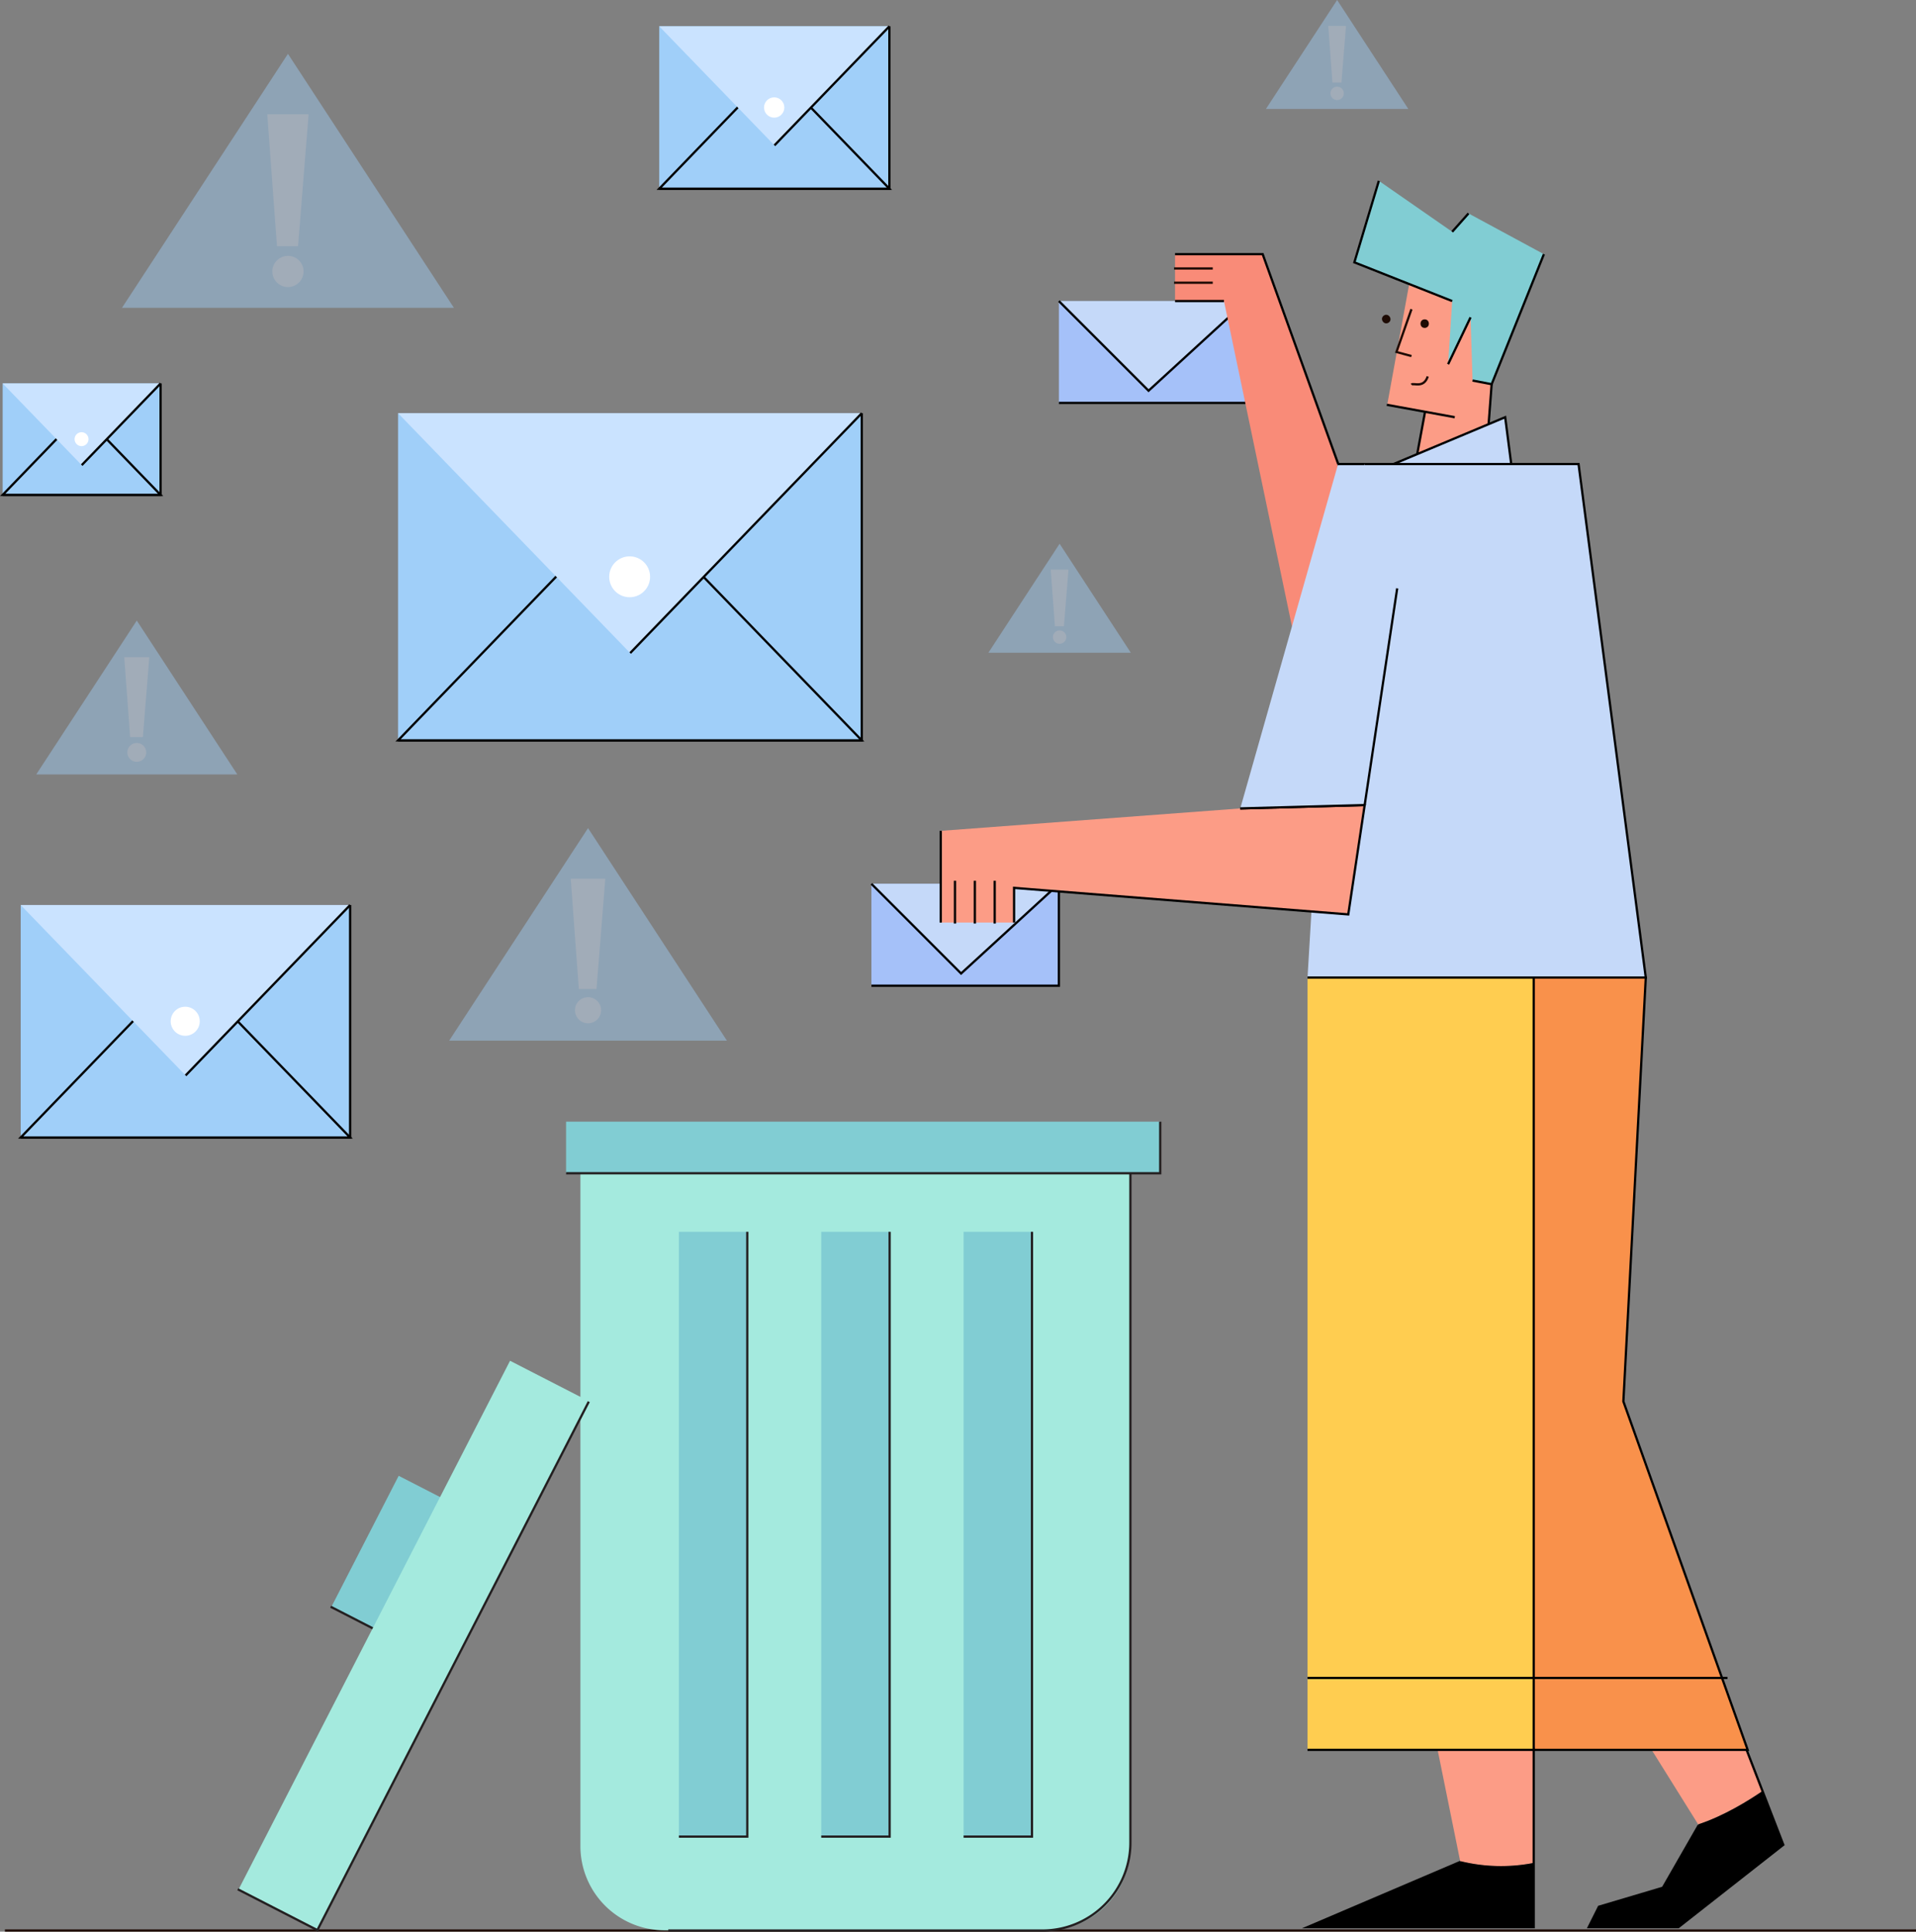 <svg viewBox="0 0 849.18 856.16" xmlns="http://www.w3.org/2000/svg"><rect x="0" y="0" width="849.18" height="856.16" fill="#808080" stroke="none"/><path d="m2.18 855.65h847" fill="none" stroke="#1e0b04" stroke-miterlimit="10"/><path d="m679.75 825.69v-50.11l-45.16-12.65 12.57 62a75.17 75.17 0 0 0 32.59.76z" fill="#fc9c86"/><path d="m579.5 854.15h100.25v-28.46a75.17 75.17 0 0 1 -32.59-.81l.07.37z"/><path d="m679.75 775.58v78.57h-100.25l67.73-28.9" fill="none" stroke="#000" stroke-miterlimit="10"/><path d="m762 744.37-46.67 4.48 37.32 59.78c11.49-3.8 22.48-10.66 28.48-14.77z" fill="#fc9c86"/><path d="m737 836.7-28.35 8.42-4.52 9h39.74l46.49-36.49-9.2-23.8c-6 4.11-17 11-28.48 14.77l.22.36z"/><g stroke="#000" stroke-miterlimit="10"><path d="m762.03 744.37 28.33 73.29-46.49 36.49h-39.74l4.52-9.03 28.35-8.42 15.9-27.71" fill="none"/><path d="m679.75 775.58h94.83l-55.09-154.44 9.93-187.86-43.35-43.35-51.48 140.89z" fill="#f9914b"/><path d="m664.39 127.11-6.32 83.09h-31.61l13.55-73.15z" fill="#fc9c86"/></g><path d="m579.5 433.28h100.25v342.29h-100.25z" fill="#ffcd50"/><path d="m579.5 433.28h100.25v342.3h-100.25" fill="none" stroke="#000" stroke-miterlimit="10"/><path d="m619.72 123.27h39.82v60.21h-39.82z" fill="#fc9c86" transform="matrix(.984 .179 -.179 .984 37.9 -112.29)"/><g stroke="#000" stroke-miterlimit="10"><path d="m625.44 120.19 39.18 7.14" fill="none"/><path d="m644.75 184.92-30.11-5.5" fill="none"/><path d="m611.11 208.4 55.99-23.48 3.62 27.99z" fill="#c5d9f9"/></g><path d="m729.42 433.28h-149.92l13.54-227.59h106.58z" fill="#c5d9f9"/><path d="m593.04 205.69h106.58l29.8 227.59h-149.92" fill="none" stroke="#000" stroke-miterlimit="10"/><path d="m643.62 133.44-43.35-17.16 10.84-36.13 32.51 22.58 7.23-8.13 33.41 18.06-23.15 57.63-8.46-1.63-.9-28-9.94 20.77z" fill="#81cdd3"/><path d="m469.31 133.44h83.09v45.16h-83.09z" fill="#a5c1f9"/><path d="m552.4 133.44v45.15h-83.09" fill="none" stroke="#000" stroke-miterlimit="10"/><path d="m552.4 133.44-43.35 39.74-39.74-39.74z" fill="#c5d9f9"/><path d="m552.4 133.44-43.35 39.74-39.74-39.74" fill="none" stroke="#000" stroke-miterlimit="10"/><path d="m386.22 391.74h83.09v45.16h-83.09z" fill="#a5c1f9"/><path d="m469.31 391.74v45.15h-83.09" fill="none" stroke="#000" stroke-miterlimit="10"/><path d="m469.31 391.74-43.35 39.74-39.74-39.74z" fill="#c5d9f9"/><g fill="none" stroke="#000" stroke-miterlimit="10"><path d="m469.31 391.74-43.35 39.74-39.74-39.74"/><path d="m643.62 133.44-43.35-17.16 10.84-36.13"/><path d="m651.75 140.66-9.94 20.77"/><path d="m684.26 112.66-23.15 57.63-8.46-1.63"/><path d="m643.62 102.73 7.23-8.13"/></g><path d="m600.27 225.56-40.64-112.9h-38.84v20.78h21.68l33.41 159.85" fill="#f98b78"/><path d="m520.79 133.44h21.68" fill="none" stroke="#000" stroke-miterlimit="10"/><path d="m600.27 225.56-40.64-112.9h-38.84" fill="none" stroke="#000" stroke-miterlimit="10"/><path d="m416.93 368.26v40.64h32.51v-15.36l148.12 11.75 7.27-48.46-55.14 1.49z" fill="#fc9c86"/><g fill="none" stroke="#000" stroke-miterlimit="10"><path d="m449.44 408.9v-15.36l148.12 11.75 7.27-48.46-55.14 1.49"/><path d="m416.93 368.26v40.64"/><path d="m423.25 390.38v18.97"/><path d="m432.06 390.38v18.97"/><path d="m440.86 390.38v18.97"/></g><path d="m604.78 205.69h-11.74l-43.35 152.63 55.14-1.49 14.41-96.05" fill="#c5d9f9"/><g stroke-miterlimit="10"><g fill="none" stroke="#000"><path d="m549.69 358.32 55.14-1.49 14.41-96.05"/><path d="m604.79 205.69h-11.75"/><path d="m579.5 743.71h186.15"/></g><g stroke="#1e0b04"><ellipse cx="631.43" cy="143.45" fill="#1e0b04" rx="1.35" ry="1.41"/><ellipse cx="614.27" cy="141.64" fill="#1e0b04" rx="1.35" ry="1.41" transform="matrix(.822 -.57 .57 .822 28.72 375.13)"/><g fill="none"><path d="m625.56 137.05-6.65 18.96 6.65 1.81"/><path d="m625.56 170.47c.9-.91 5.42 1.8 7.22-3.62"/><path d="m520.34 125.31h17.16"/><path d="m520.34 118.99h17.16"/></g></g></g><path d="m257.23 510.26h243.77a0 0 0 0 1 0 0v308a37.3 37.3 0 0 1 -37.3 37.3h-169.16a37.3 37.3 0 0 1 -37.3-37.3v-308a0 0 0 0 1 -.01 0z" fill="#a4eade"/><path d="m501 510.26v306.4a39 39 0 0 1 -38.94 39h-165.89" fill="none" stroke="#231f20" stroke-miterlimit="10"/><path d="m140.98 675.68h65.28v27.34h-65.28z" fill="#81cdd3" transform="matrix(.457 -.89 .89 .457 -518.92 528.9)"/><path d="m200.69 666.56-29.82 58.07-24.32-12.49" fill="none" stroke="#231f20" stroke-miterlimit="10"/><path d="m250.89 497.15h263.33v22.87h-263.33z" fill="#81cdd3"/><path d="m514.22 497.15v22.87h-263.33" fill="none" stroke="#231f20" stroke-miterlimit="10"/><path d="m51.51 709.49h263.33v39.64h-263.33z" fill="#a4eade" transform="matrix(.457 -.89 .89 .457 -549.27 559.1)"/><path d="m260.95 621.24-120.29 234.25-35.27-18.11" fill="none" stroke="#231f20" stroke-miterlimit="10"/><path d="m300.89 545.97h30.31v268.07h-30.31z" fill="#81cdd3"/><path d="m331.2 545.97v268.07h-30.31" fill="none" stroke="#231f20" stroke-miterlimit="10"/><path d="m363.98 545.97h30.31v268.07h-30.31z" fill="#81cdd3"/><path d="m394.29 545.97v268.07h-30.31" fill="none" stroke="#231f20" stroke-miterlimit="10"/><path d="m427.07 545.97h30.31v268.07h-30.31z" fill="#81cdd3"/><path d="m457.38 545.97v268.07h-30.31" fill="none" stroke="#231f20" stroke-miterlimit="10"/><path d="m176.43 183.15h205.5v145h-205.5z" fill="#a0cff9"/><path d="m381.93 183.15v145h-205.5" fill="none" stroke="#000" stroke-miterlimit="10"/><path d="m381.93 328.15-102.87-106.3-102.63 106.3z" fill="#a0cff9" stroke="#000" stroke-miterlimit="10"/><path d="m176.43 183.15 102.87 106.3 102.63-106.3z" fill="#cae3ff"/><path d="m279.3 289.45 102.63-106.3" fill="none" stroke="#000" stroke-miterlimit="10"/><circle cx="279.06" cy="255.65" fill="#fff" r="9.06"/><path d="m292.18 11.66h102v71.97h-102z" fill="#a0cff9"/><path d="m394.18 11.66v71.98h-102" fill="none" stroke="#000" stroke-miterlimit="10"/><path d="m394.18 83.64-51.06-52.77-50.94 52.77z" fill="#a0cff9" stroke="#000" stroke-miterlimit="10"/><path d="m292.18 11.66 51.06 52.77 50.94-52.77z" fill="#cae3ff"/><path d="m343.24 64.43 50.94-52.77" fill="none" stroke="#000" stroke-miterlimit="10"/><circle cx="343.12" cy="47.65" fill="#fff" r="4.5"/><path d="m1.18 169.95h70v49.39h-70z" fill="#a0cff9"/><path d="m71.18 169.96v49.39h-70" fill="none" stroke="#000" stroke-miterlimit="10"/><path d="m71.18 219.35-35.04-36.21-34.96 36.21z" fill="#a0cff9" stroke="#000" stroke-miterlimit="10"/><path d="m1.18 169.96 35.04 36.2 34.96-36.2z" fill="#cae3ff"/><path d="m36.22 206.16 34.96-36.21" fill="none" stroke="#000" stroke-miterlimit="10"/><circle cx="36.14" cy="194.65" fill="#fff" r="3.09"/><path d="m9.18 401.14h146v103.02h-146z" fill="#a0cff9"/><path d="m155.18 401.14v103.02h-146" fill="none" stroke="#000" stroke-miterlimit="10"/><path d="m155.18 504.16-73.09-75.52-72.91 75.52z" fill="#a0cff9" stroke="#000" stroke-miterlimit="10"/><path d="m9.18 401.14 73.09 75.53 72.91-75.53z" fill="#cae3ff"/><path d="m82.26 476.66 72.92-75.52" fill="none" stroke="#000" stroke-miterlimit="10"/><circle cx="82.09" cy="452.65" fill="#fff" r="6.44"/><g opacity=".44"><path d="m127.62 23.86 73.56 112.58h-147.12z" fill="#a0cff9"/><g fill="#cae3ff"><path d="m132.1 109.11h-9.35l-4.29-58.46h18.32z"/><circle cx="127.62" cy="120.32" r="6.92"/></g></g><g opacity=".44"><path d="m60.62 275.05 44.56 68.2h-89.12z" fill="#a0cff9"/><g fill="#cae3ff"><path d="m63.33 326.69h-5.66l-2.6-35.41h11.1z"/><circle cx="60.62" cy="333.48" r="4.19"/></g></g><g opacity=".44"><path d="m469.62 241 31.56 48.3h-63.12z" fill="#a0cff9"/><g fill="#cae3ff"><path d="m471.54 277.57h-4.01l-1.84-25.08h7.86z"/><circle cx="469.62" cy="282.38" r="2.97"/></g></g><g opacity=".44"><path d="m592.62 0 31.56 48.3h-63.12z" fill="#a0cff9"/><g fill="#cae3ff"><path d="m594.54 36.58h-4.01l-1.84-25.09h7.86z"/><circle cx="592.62" cy="41.38" r="2.97"/></g></g><g opacity=".44"><path d="m260.62 367.04 61.56 94.22h-123.12z" fill="#a0cff9"/><g fill="#cae3ff"><path d="m264.37 438.38h-7.83l-3.59-48.92h15.33z"/><circle cx="260.62" cy="447.76" r="5.79"/></g></g></svg>